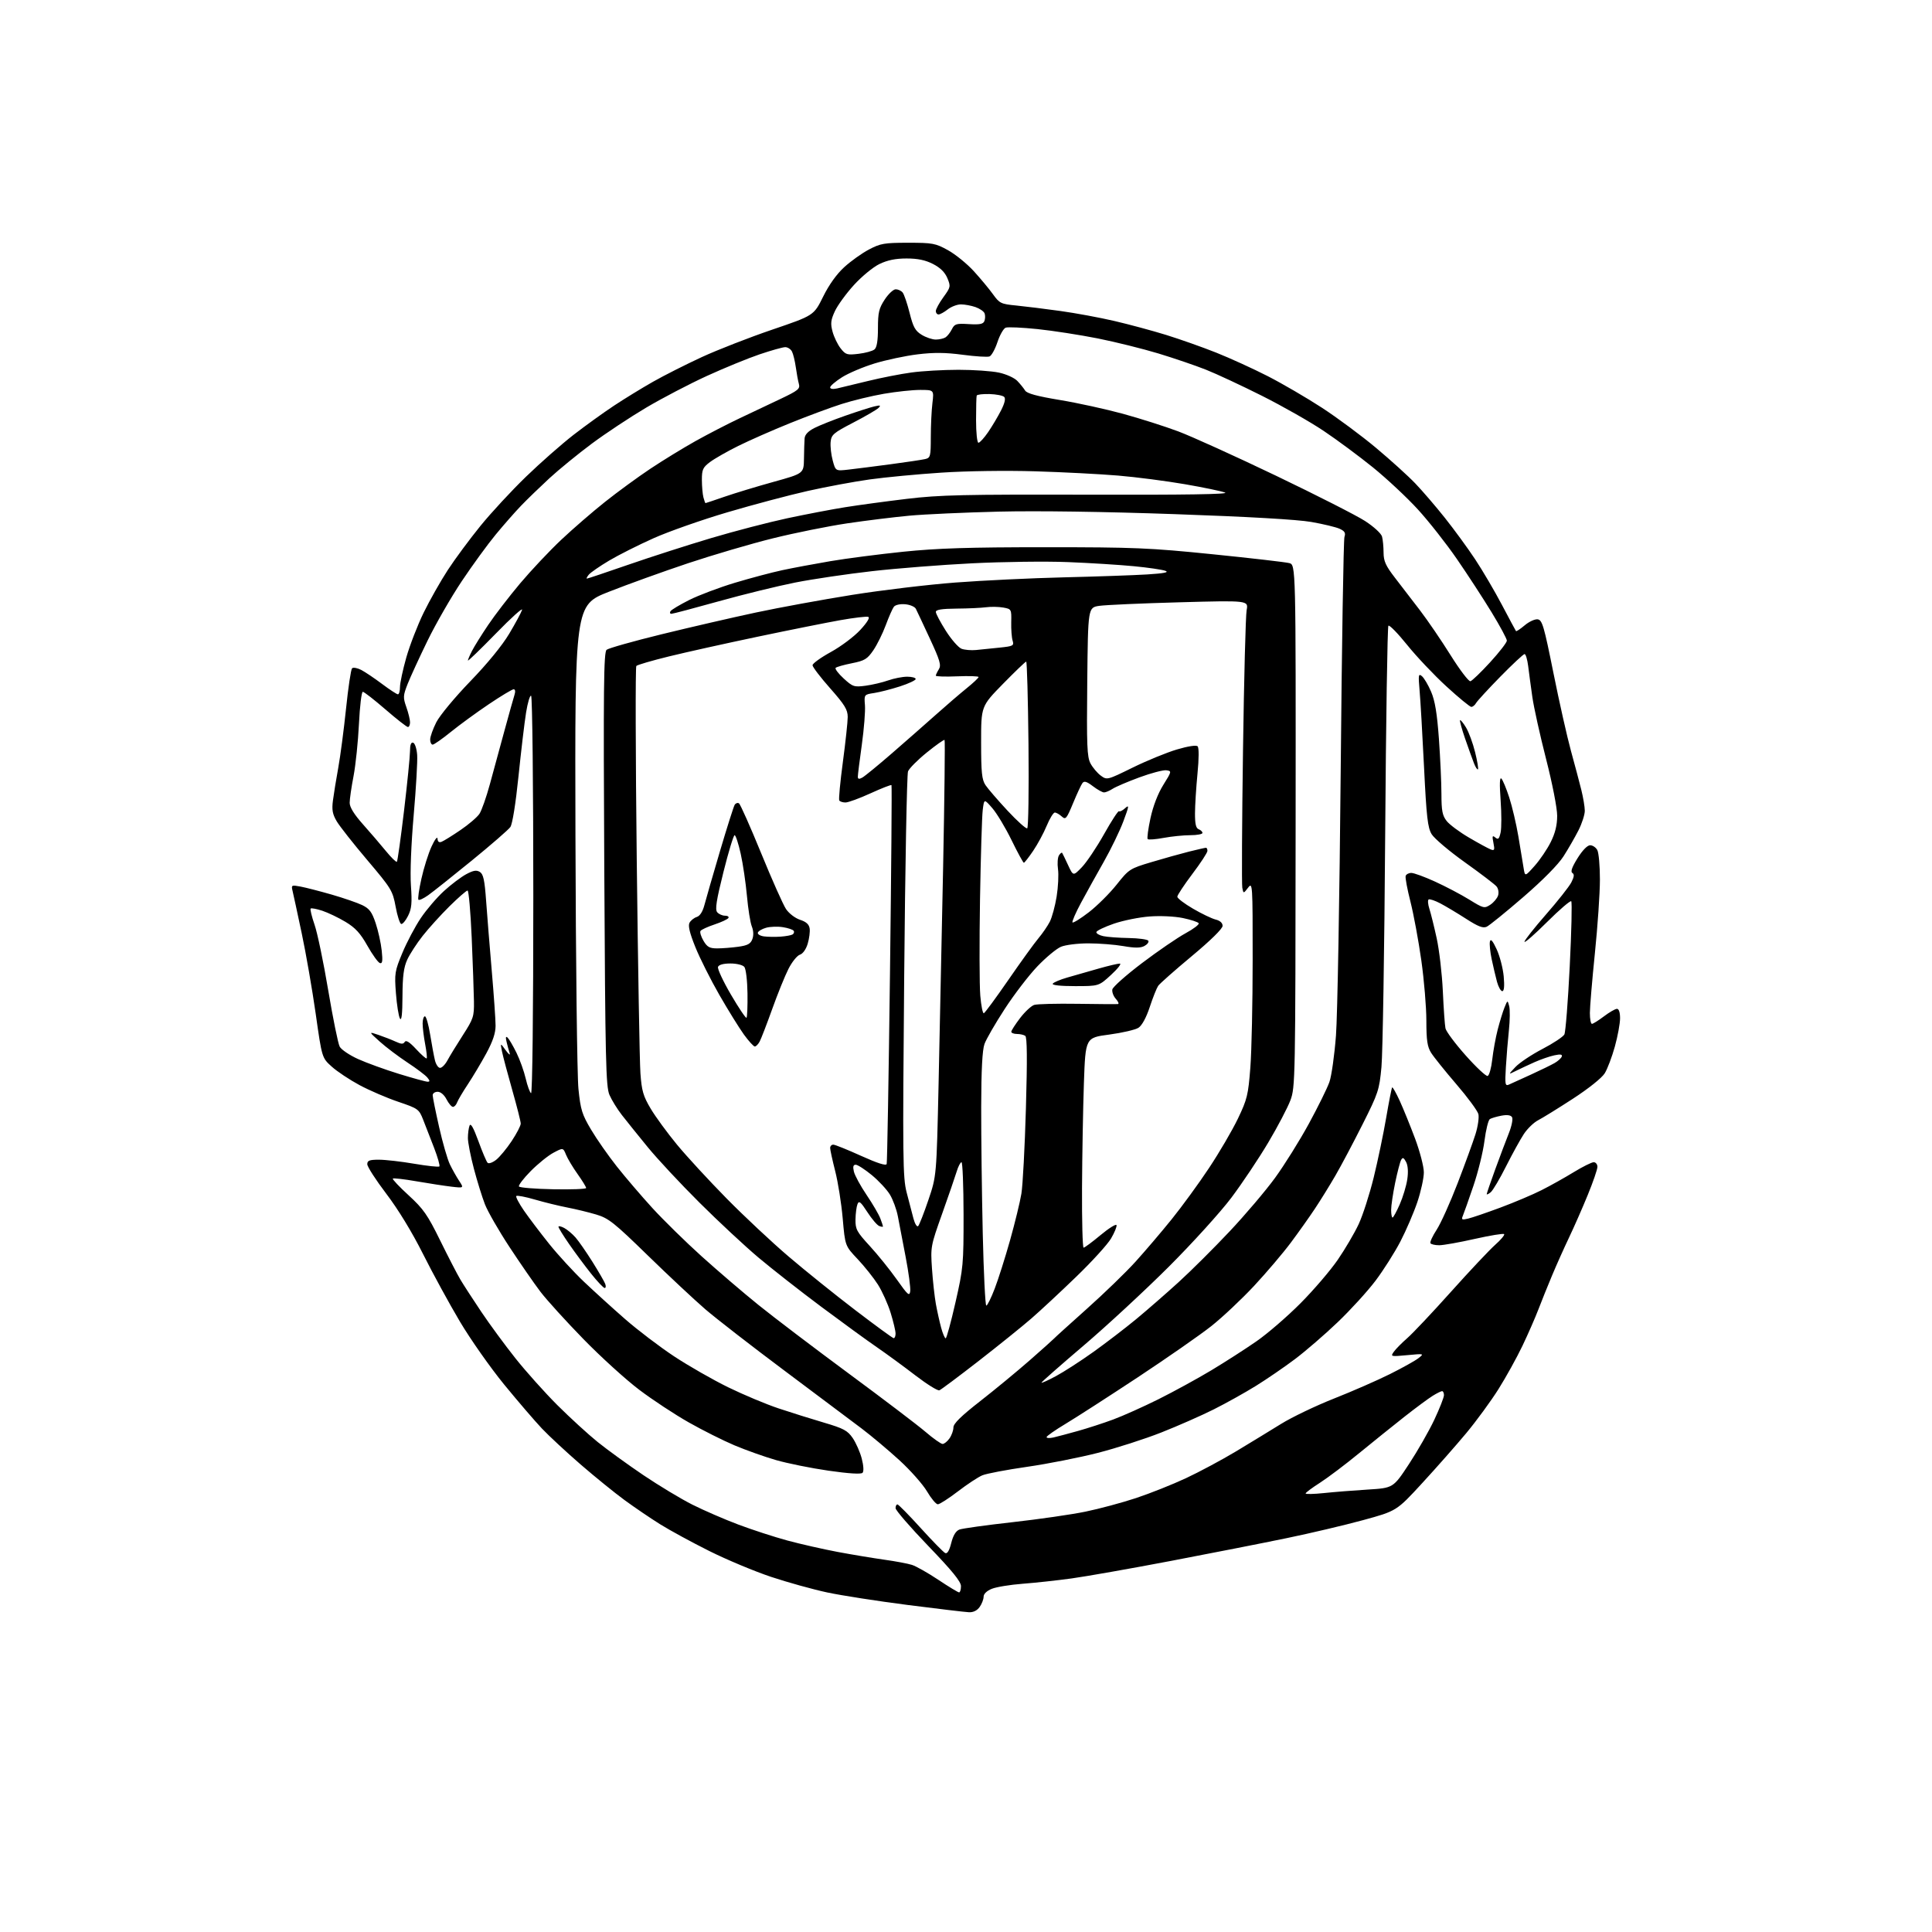 <?xml version="1.0" encoding="UTF-8" standalone="no"?>
<svg 
  version="1.1" 
  xmlns="http://www.w3.org/2000/svg" 
  xmlns:xlink="http://www.w3.org/1999/xlink" 
  xmlns:svg="http://www.w3.org/2000/svg"
  xmlns:rdf="http://www.w3.org/1999/02/22-rdf-syntax-ns#"
  xmlns:cc="http://creativecommons.org/ns#"
  xmlns:dc="http://purl.org/dc/elements/1.1/"
  viewBox="0 0 768 768"
  width="768"
  height="768"
>
<style>svg {background-color: white; }</style>"
<path stroke="none" fill="black" fill-rule="evenodd" d="M385.19,640.89C383.71,640.83 372.74,639.52 360.82,638.00C348.89,636.47 334.49,634.23 328.82,633.02C323.14,631.81 313.11,629.02 306.52,626.83C299.93,624.63 288.88,620.01 281.97,616.56C275.06,613.11 266.28,608.33 262.45,605.94C258.63,603.56 252.26,599.23 248.31,596.34C244.35,593.44 236.47,587.05 230.81,582.15C225.14,577.24 218.22,570.81 215.42,567.86C212.63,564.91 205.87,557.04 200.40,550.36C194.94,543.68 187.03,532.43 182.83,525.36C178.63,518.29 172.03,506.20 168.17,498.50C163.80,489.79 158.28,480.74 153.57,474.55C149.41,469.08 146.00,463.79 146.00,462.80C146.00,461.33 146.84,461.00 150.63,461.00C153.17,461.00 159.50,461.72 164.68,462.61C169.87,463.49 174.36,463.97 174.66,463.68C174.95,463.38 174.01,460.07 172.57,456.32C171.13,452.57 169.17,447.53 168.22,445.13C166.56,440.90 166.23,440.66 158.32,437.98C153.82,436.46 146.90,433.48 142.94,431.36C138.99,429.24 134.00,425.93 131.87,424.00C127.98,420.50 127.98,420.50 125.50,403.00C124.13,393.38 121.63,378.98 119.94,371.00C118.25,363.02 116.61,355.43 116.29,354.11C115.74,351.83 115.88,351.76 119.48,352.43C121.56,352.82 127.13,354.26 131.88,355.62C136.62,356.99 142.07,358.87 144.00,359.80C146.85,361.19 147.84,362.51 149.34,367.00C150.35,370.02 151.43,374.92 151.74,377.88C152.18,382.06 152.01,383.17 151.00,382.83C150.28,382.59 148.05,379.49 146.05,375.95C143.25,370.97 141.26,368.81 137.35,366.46C134.56,364.78 130.41,362.80 128.13,362.04C125.85,361.29 123.77,360.90 123.49,361.17C123.22,361.45 123.92,364.33 125.04,367.59C126.17,370.84 128.62,382.59 130.48,393.70C132.35,404.80 134.39,414.86 135.03,416.05C135.66,417.24 138.95,419.46 142.34,420.99C145.73,422.52 153.05,425.18 158.61,426.89C164.17,428.60 169.29,430.00 169.98,430.00C170.95,430.00 170.93,429.62 169.87,428.33C169.12,427.41 165.57,424.74 162.00,422.39C158.43,420.04 153.47,416.30 151.00,414.08C146.50,410.04 146.50,410.04 150.50,411.41C152.70,412.16 155.77,413.36 157.32,414.08C159.52,415.10 160.31,415.12 160.89,414.17C161.41,413.34 162.82,414.24 165.42,417.05C167.50,419.29 169.38,420.95 169.61,420.73C169.83,420.51 169.56,417.94 169.00,415.03C168.45,412.11 168.00,408.44 168.00,406.86C168.00,405.29 168.41,404.00 168.91,404.00C169.41,404.00 170.35,407.26 170.99,411.25C171.64,415.24 172.50,419.85 172.90,421.50C173.30,423.15 174.22,424.50 174.94,424.50C175.67,424.50 176.99,423.15 177.88,421.49C178.77,419.84 181.52,415.34 184.00,411.49C188.20,404.96 188.49,404.07 188.40,398.00C188.35,394.43 187.95,383.06 187.51,372.75C187.06,362.44 186.32,354.00 185.86,354.00C185.40,354.00 182.17,356.81 178.69,360.25C175.21,363.69 170.42,368.98 168.04,372.00C165.66,375.02 162.88,379.30 161.88,381.50C160.49,384.54 160.03,388.03 159.99,396.00C159.96,403.17 159.64,405.98 158.98,404.87C158.46,403.97 157.74,399.46 157.39,394.86C156.78,386.96 156.93,386.04 159.95,378.79C161.71,374.55 164.99,368.35 167.25,364.99C169.50,361.63 173.66,356.77 176.49,354.19C179.31,351.61 183.29,348.61 185.33,347.51C188.17,345.99 189.43,345.78 190.76,346.62C192.14,347.48 192.65,349.86 193.24,358.10C193.65,363.82 194.66,376.38 195.49,386.00C196.32,395.62 197.00,405.40 197.00,407.72C197.00,410.68 195.90,413.95 193.32,418.72C191.29,422.45 187.99,427.98 185.99,431.00C183.98,434.02 182.06,437.29 181.70,438.25C181.35,439.21 180.61,440.00 180.06,440.00C179.50,440.00 178.35,438.65 177.50,437.00C176.57,435.20 175.16,434.00 173.97,434.00C172.89,434.00 172.00,434.61 172.00,435.37C172.00,436.12 173.15,441.81 174.55,448.01C175.95,454.21 177.88,460.91 178.85,462.89C179.81,464.88 181.46,467.80 182.51,469.40C184.42,472.30 184.42,472.30 179.46,471.72C176.73,471.40 170.48,470.44 165.57,469.59C160.65,468.73 156.42,468.25 156.16,468.51C155.90,468.77 158.73,471.77 162.45,475.17C168.31,480.55 169.97,482.92 174.96,493.08C178.13,499.53 181.75,506.53 183.01,508.65C184.27,510.77 188.02,516.55 191.34,521.50C194.66,526.45 200.78,534.77 204.94,540.00C209.10,545.23 216.58,553.58 221.57,558.57C226.57,563.55 233.77,570.14 237.57,573.21C241.38,576.28 249.56,582.21 255.75,586.39C261.94,590.56 270.71,595.85 275.25,598.13C279.79,600.41 288.00,603.97 293.50,606.04C299.00,608.11 307.77,610.96 313.00,612.38C318.23,613.79 327.23,615.83 333.00,616.92C338.77,618.00 347.10,619.38 351.50,620.00C355.90,620.61 360.85,621.54 362.50,622.06C364.15,622.58 368.88,625.25 373.00,628.00C377.12,630.75 380.84,633.00 381.25,633.00C381.66,633.00 382.00,631.89 382.00,630.52C382.00,628.71 378.53,624.44 369.00,614.54C361.85,607.11 356.00,600.35 356.00,599.51C356.00,598.68 356.34,598.01 356.75,598.03C357.16,598.04 361.32,602.27 366.00,607.43C370.68,612.59 375.06,617.06 375.74,617.37C376.56,617.74 377.38,616.38 378.13,613.38C378.90,610.32 379.97,608.57 381.39,608.02C382.55,607.58 392.05,606.26 402.50,605.09C412.95,603.92 426.00,602.04 431.50,600.90C437.00,599.77 446.04,597.34 451.60,595.50C457.15,593.66 466.07,590.11 471.42,587.61C476.77,585.11 485.73,580.31 491.33,576.95C496.92,573.58 505.00,568.66 509.27,566.01C513.54,563.36 522.99,558.83 530.27,555.95C537.55,553.08 547.55,548.70 552.50,546.23C557.45,543.76 562.56,540.91 563.85,539.90C566.18,538.07 566.14,538.06 559.43,538.69C552.81,539.31 552.69,539.28 554.08,537.33C554.86,536.23 557.27,533.80 559.42,531.92C561.58,530.04 569.40,521.75 576.79,513.50C584.18,505.25 592.09,496.85 594.36,494.83C596.64,492.82 598.23,490.90 597.91,490.58C597.59,490.25 592.33,491.12 586.22,492.49C580.11,493.87 573.77,495.00 572.12,495.00C570.47,495.00 568.89,494.64 568.62,494.20C568.35,493.76 569.47,491.32 571.12,488.80C572.76,486.27 576.50,477.96 579.43,470.35C582.36,462.73 585.55,453.97 586.52,450.88C587.49,447.79 588.01,444.18 587.68,442.87C587.35,441.55 583.41,436.20 578.92,430.99C574.44,425.77 569.92,420.15 568.89,418.50C567.38,416.10 567.01,413.56 567.00,405.74C567.00,400.38 566.10,389.58 564.99,381.74C563.89,373.91 561.94,363.43 560.68,358.45C559.41,353.47 558.55,348.85 558.77,348.20C558.99,347.54 560.00,347.00 561.03,347.00C562.05,347.00 566.30,348.55 570.47,350.46C574.64,352.36 580.73,355.56 584.01,357.58C589.70,361.10 590.06,361.19 592.40,359.66C593.75,358.77 595.14,357.12 595.51,355.98C595.88,354.82 595.61,353.23 594.90,352.38C594.21,351.54 588.54,347.22 582.31,342.78C576.07,338.33 570.13,333.30 569.10,331.60C567.53,328.98 567.05,324.84 566.08,305.00C565.45,292.07 564.65,278.35 564.31,274.50C563.76,268.26 563.86,267.64 565.23,268.78C566.08,269.49 567.73,272.26 568.88,274.95C570.43,278.54 571.25,283.54 571.99,293.67C572.53,301.28 572.99,311.15 572.99,315.62C573.00,322.30 573.37,324.19 575.07,326.36C576.21,327.81 580.23,330.80 584.01,333.00C587.78,335.21 591.65,337.31 592.60,337.67C594.08,338.24 594.23,337.88 593.66,335.05C593.11,332.29 593.23,331.95 594.41,332.93C595.56,333.88 595.95,333.51 596.52,330.91C596.90,329.16 596.90,323.40 596.52,318.12C596.05,311.67 596.15,308.83 596.82,309.50C597.38,310.05 598.78,313.42 599.94,316.99C601.10,320.56 602.74,327.53 603.58,332.49C604.42,337.44 605.35,343.07 605.65,345.00C606.20,348.50 606.20,348.50 610.04,344.19C612.16,341.81 615.04,337.56 616.44,334.74C618.23,331.16 619.00,327.99 619.00,324.27C619.00,321.23 617.10,311.52 614.59,301.71C612.17,292.25 609.70,281.12 609.12,277.00C608.53,272.88 607.79,267.36 607.47,264.75C607.14,262.14 606.50,260.00 606.04,260.00C605.59,260.00 601.25,264.04 596.40,268.99C591.56,273.93 587.21,278.66 586.75,279.49C586.28,280.32 585.44,281.00 584.87,281.00C584.31,281.00 579.84,277.33 574.95,272.84C570.06,268.36 563.03,260.93 559.34,256.34C555.64,251.74 552.30,248.32 551.91,248.74C551.52,249.16 550.95,286.62 550.63,332.00C550.32,377.38 549.65,418.84 549.15,424.15C548.30,433.27 547.88,434.54 541.62,446.98C537.98,454.22 533.13,463.38 530.84,467.32C528.55,471.27 524.88,477.20 522.68,480.50C520.49,483.80 516.18,489.88 513.10,494.00C510.03,498.12 503.46,505.85 498.51,511.17C493.55,516.48 485.90,523.68 481.50,527.16C477.10,530.64 463.95,539.79 452.29,547.50C440.62,555.20 427.70,563.52 423.57,566.00C419.44,568.48 416.05,570.85 416.03,571.27C416.01,571.69 417.24,571.76 418.75,571.42C420.26,571.07 424.65,569.91 428.50,568.83C432.35,567.75 438.65,565.71 442.50,564.28C446.35,562.86 454.45,559.23 460.50,556.22C466.55,553.20 476.00,548.03 481.50,544.73C487.00,541.42 495.10,536.22 499.50,533.16C503.90,530.11 511.77,523.30 517.00,518.04C522.23,512.78 528.88,505.01 531.79,500.77C534.70,496.53 538.43,490.18 540.08,486.65C541.73,483.12 544.42,474.76 546.07,468.06C547.71,461.36 549.95,450.65 551.04,444.26C552.13,437.87 553.20,432.47 553.41,432.26C553.62,432.04 554.97,434.45 556.42,437.60C557.86,440.75 560.60,447.51 562.52,452.62C564.43,457.73 566.00,463.77 566.00,466.03C566.00,468.29 564.84,473.60 563.43,477.81C562.01,482.02 558.98,489.08 556.69,493.49C554.40,497.89 549.95,504.91 546.81,509.08C543.67,513.25 536.90,520.68 531.77,525.58C526.64,530.49 518.99,537.09 514.77,540.27C510.56,543.44 503.56,548.23 499.23,550.92C494.90,553.60 487.34,557.82 482.43,560.28C477.52,562.74 468.16,566.86 461.64,569.43C455.12,572.01 443.78,575.65 436.45,577.53C429.11,579.41 416.45,581.91 408.31,583.08C400.16,584.25 392.15,585.77 390.50,586.46C388.85,587.14 384.48,590.02 380.79,592.85C377.09,595.68 373.49,597.99 372.79,597.98C372.08,597.97 370.15,595.66 368.50,592.85C366.85,590.05 361.90,584.46 357.50,580.44C353.10,576.42 346.34,570.74 342.47,567.82C338.60,564.89 324.81,554.56 311.83,544.85C298.85,535.15 284.69,524.16 280.36,520.44C276.04,516.71 265.75,507.09 257.50,499.05C244.08,485.97 241.92,484.26 237.00,482.79C233.97,481.89 228.80,480.63 225.50,480.00C222.20,479.36 216.42,477.95 212.65,476.85C208.89,475.75 205.55,475.12 205.24,475.43C204.92,475.74 206.30,478.36 208.29,481.25C210.29,484.14 214.80,490.10 218.33,494.50C221.86,498.90 228.06,505.65 232.12,509.50C236.18,513.35 243.55,520.05 248.50,524.37C253.45,528.70 262.20,535.35 267.95,539.16C273.71,542.96 283.38,548.49 289.45,551.46C295.53,554.43 304.55,558.21 309.50,559.86C314.45,561.51 322.57,564.06 327.55,565.52C335.37,567.83 336.91,568.66 338.97,571.65C340.27,573.56 341.89,577.23 342.56,579.81C343.29,582.62 343.42,584.89 342.88,585.46C342.30,586.08 337.42,585.78 329.36,584.62C322.43,583.62 313.01,581.72 308.45,580.40C303.88,579.08 296.47,576.44 291.98,574.55C287.49,572.66 279.30,568.55 273.78,565.42C268.26,562.30 259.41,556.47 254.12,552.47C248.83,548.48 238.86,539.43 231.96,532.35C225.06,525.28 217.36,516.80 214.84,513.50C212.33,510.20 206.79,502.19 202.53,495.71C198.26,489.22 193.87,481.57 192.76,478.71C191.65,475.84 189.67,469.47 188.37,464.55C187.07,459.63 186.00,454.16 186.00,452.38C186.00,450.61 186.29,448.40 186.65,447.46C187.10,446.30 188.19,448.20 190.16,453.59C191.72,457.89 193.38,461.78 193.83,462.23C194.29,462.69 195.81,462.15 197.23,461.04C198.64,459.93 201.42,456.57 203.40,453.59C205.38,450.60 207.00,447.48 207.00,446.65C207.00,445.82 205.48,439.82 203.63,433.32C201.78,426.82 199.95,419.93 199.56,418.00C198.86,414.50 198.86,414.50 201.03,417.50C202.23,419.15 202.94,419.67 202.60,418.66C202.27,417.64 201.71,415.62 201.37,414.16C200.93,412.31 201.06,411.80 201.80,412.50C202.38,413.05 203.96,415.75 205.31,418.50C206.66,421.25 208.31,425.86 208.98,428.75C209.65,431.64 210.61,434.26 211.10,434.56C211.63,434.89 212.00,402.65 212.00,356.12C212.00,312.64 211.61,276.88 211.13,276.58C210.66,276.29 209.75,279.30 209.12,283.27C208.48,287.25 207.13,298.67 206.10,308.66C204.98,319.57 203.69,327.60 202.87,328.76C202.12,329.83 195.20,335.84 187.50,342.12C179.80,348.40 172.01,354.59 170.19,355.88C168.37,357.17 166.64,357.97 166.33,357.66C166.02,357.36 166.55,353.61 167.51,349.33C168.46,345.05 170.27,339.29 171.54,336.52C172.80,333.76 173.87,332.34 173.92,333.36C173.97,334.59 174.51,335.02 175.52,334.63C176.36,334.31 179.73,332.22 183.02,329.98C186.31,327.75 189.72,324.83 190.60,323.49C191.47,322.16 193.33,316.89 194.72,311.78C196.12,306.68 198.73,297.10 200.52,290.50C202.32,283.90 204.11,277.49 204.51,276.25C204.95,274.88 204.82,274.00 204.18,274.00C203.60,274.00 199.16,276.67 194.32,279.93C189.47,283.19 182.69,288.14 179.24,290.93C175.80,293.72 172.54,296.00 171.99,296.00C171.45,296.00 171.00,295.09 171.00,293.97C171.00,292.85 172.10,289.75 173.45,287.09C174.81,284.41 180.82,277.17 186.91,270.87C193.69,263.86 199.64,256.59 202.42,251.92C204.90,247.76 207.21,243.48 207.54,242.42C207.88,241.37 203.17,245.61 197.08,251.87C190.98,258.12 186.00,262.93 186.00,262.57C186.00,262.20 186.74,260.46 187.65,258.70C188.55,256.94 191.44,252.31 194.07,248.41C196.69,244.51 202.41,237.09 206.76,231.91C211.12,226.74 218.46,218.94 223.09,214.58C227.72,210.22 235.55,203.44 240.50,199.51C245.45,195.57 253.55,189.65 258.50,186.35C263.45,183.05 271.55,178.09 276.50,175.32C281.45,172.56 289.32,168.49 294.00,166.28C298.68,164.07 306.03,160.59 310.34,158.54C317.23,155.27 318.11,154.56 317.58,152.66C317.25,151.47 316.69,148.47 316.35,146.00C316.00,143.53 315.32,140.71 314.83,139.75C314.33,138.79 313.13,138.00 312.15,138.00C311.17,138.00 306.58,139.29 301.94,140.86C297.30,142.43 287.88,146.30 281.00,149.44C274.12,152.59 263.28,158.25 256.90,162.02C250.52,165.80 240.78,172.24 235.26,176.35C229.74,180.46 222.14,186.67 218.36,190.15C214.59,193.64 209.55,198.51 207.17,200.99C204.78,203.47 200.22,208.66 197.03,212.53C193.84,216.39 187.78,224.72 183.56,231.03C179.34,237.34 173.23,247.97 169.97,254.65C166.71,261.34 163.15,269.08 162.05,271.86C160.22,276.52 160.18,277.25 161.53,281.09C162.34,283.38 163.00,286.09 163.00,287.13C163.00,288.16 162.62,289.00 162.15,289.00C161.68,289.00 157.66,285.85 153.21,282.00C148.76,278.15 144.71,275.00 144.22,275.00C143.72,275.00 143.03,280.74 142.69,287.75C142.35,294.76 141.38,304.10 140.54,308.50C139.69,312.90 139.00,317.68 139.00,319.12C139.00,320.87 140.75,323.71 144.25,327.64C147.14,330.88 151.25,335.67 153.39,338.29C155.53,340.91 157.50,342.83 157.77,342.56C158.04,342.30 159.31,333.17 160.61,322.29C161.90,311.41 162.97,300.77 162.98,298.67C162.99,296.05 163.40,294.96 164.25,295.24C164.94,295.47 165.65,297.65 165.83,300.08C166.01,302.51 165.39,313.27 164.45,324.00C163.44,335.59 162.99,346.97 163.35,352.04C163.84,358.99 163.63,361.24 162.22,364.04C161.28,365.95 160.05,367.41 159.50,367.30C158.95,367.19 157.94,364.09 157.27,360.42C156.09,354.04 155.57,353.20 146.01,341.91C140.50,335.41 135.03,328.47 133.86,326.49C132.17,323.62 131.86,321.93 132.35,318.19C132.68,315.61 133.64,309.75 134.47,305.17C135.30,300.59 136.69,290.01 137.56,281.67C138.42,273.33 139.50,266.12 139.95,265.66C140.40,265.21 142.06,265.51 143.64,266.33C145.21,267.16 148.94,269.68 151.93,271.92C154.92,274.16 157.73,276.00 158.18,276.00C158.63,276.00 159.00,274.70 159.00,273.11C159.00,271.52 160.13,266.24 161.51,261.36C162.90,256.49 166.01,248.45 168.43,243.50C170.86,238.55 175.17,230.93 178.02,226.57C180.87,222.20 186.70,214.33 190.97,209.07C195.25,203.80 203.41,194.99 209.12,189.47C214.83,183.95 223.32,176.48 228.00,172.85C232.68,169.23 239.88,164.04 244.00,161.31C248.12,158.58 255.10,154.30 259.50,151.80C263.90,149.29 272.68,144.86 279.00,141.94C285.32,139.03 297.93,134.12 307.00,131.03C323.50,125.41 323.50,125.41 327.19,117.96C329.54,113.19 332.59,108.94 335.62,106.18C338.22,103.80 342.64,100.65 345.43,99.18C350.00,96.77 351.54,96.50 361.00,96.50C370.76,96.50 371.87,96.71 376.84,99.46C379.78,101.08 384.37,104.82 387.06,107.75C389.74,110.69 393.19,114.83 394.71,116.95C397.33,120.59 397.88,120.86 404.00,121.45C407.57,121.80 415.45,122.78 421.50,123.62C427.55,124.46 437.23,126.25 443.00,127.60C448.77,128.94 458.00,131.43 463.49,133.12C468.99,134.82 477.99,138.00 483.49,140.19C489.00,142.39 498.23,146.60 504.00,149.55C509.77,152.51 519.45,158.15 525.50,162.09C531.55,166.03 541.23,173.21 547.00,178.04C552.77,182.88 559.80,189.23 562.60,192.17C565.41,195.10 570.71,201.27 574.37,205.87C578.04,210.48 583.46,217.90 586.42,222.37C589.38,226.84 594.17,235.00 597.07,240.50C599.97,246.00 602.47,250.67 602.63,250.87C602.79,251.08 604.35,250.04 606.10,248.57C607.84,247.10 610.18,246.03 611.28,246.20C613.06,246.47 613.78,248.92 617.51,267.50C619.83,279.05 622.97,293.00 624.48,298.50C626.00,304.00 627.85,310.98 628.60,314.00C629.35,317.02 629.98,320.75 629.98,322.28C629.99,323.81 628.86,327.32 627.47,330.07C626.07,332.82 623.40,337.47 621.52,340.40C619.41,343.69 613.30,349.88 605.51,356.61C598.58,362.60 592.04,367.90 590.99,368.39C589.51,369.07 587.60,368.33 582.78,365.23C579.33,363.01 574.74,360.26 572.59,359.13C570.44,358.00 568.33,357.29 567.91,357.55C567.49,357.81 567.62,359.48 568.20,361.26C568.78,363.04 570.09,368.32 571.11,373.00C572.13,377.68 573.23,387.12 573.55,394.00C573.86,400.88 574.33,407.52 574.59,408.76C574.84,410.01 578.46,414.86 582.64,419.56C586.81,424.25 590.74,427.92 591.36,427.71C591.99,427.51 592.81,424.57 593.19,421.19C593.57,417.81 594.54,412.44 595.36,409.27C596.18,406.10 597.39,402.15 598.06,400.50C599.28,397.50 599.28,397.50 599.93,399.96C600.28,401.32 600.23,405.59 599.82,409.46C599.40,413.33 598.86,419.96 598.61,424.19C598.20,431.10 598.32,431.80 599.83,431.14C600.75,430.73 604.65,428.96 608.50,427.20C612.35,425.44 616.61,423.36 617.97,422.58C619.33,421.80 620.63,420.62 620.84,419.97C621.12,419.13 620.28,418.99 617.87,419.51C616.02,419.90 612.48,421.13 610.00,422.23C607.52,423.34 604.15,424.92 602.50,425.74C599.50,427.24 599.50,427.24 602.41,424.15C604.01,422.45 608.84,419.22 613.15,416.98C617.45,414.74 621.37,412.14 621.86,411.21C622.34,410.27 623.30,398.12 623.99,384.21C624.69,370.30 624.96,358.62 624.59,358.26C624.23,357.90 619.90,361.62 614.97,366.53C610.04,371.44 606.00,374.97 606.00,374.37C606.00,373.78 609.83,368.92 614.51,363.57C619.19,358.23 623.73,352.48 624.61,350.80C625.76,348.56 625.88,347.54 625.04,347.02C624.24,346.53 624.88,344.71 627.09,341.16C629.04,338.02 631.01,336.00 632.11,336.00C633.11,336.00 634.40,336.87 634.96,337.93C635.53,339.00 636.00,344.29 635.99,349.68C635.99,355.08 635.09,368.25 633.99,378.94C632.90,389.63 632.00,400.32 632.00,402.69C632.00,405.06 632.37,407.00 632.82,407.00C633.27,407.00 635.41,405.66 637.57,404.03C639.73,402.39 642.06,401.04 642.75,401.03C643.53,401.01 644.00,402.41 644.00,404.77C644.00,406.84 643.07,411.91 641.93,416.02C640.79,420.13 638.98,424.92 637.90,426.66C636.76,428.50 631.49,432.71 625.23,436.78C619.33,440.61 613.12,444.45 611.43,445.31C609.74,446.17 607.19,448.63 605.76,450.78C604.34,452.94 601.15,458.73 598.67,463.65C596.20,468.58 593.46,473.20 592.59,473.93C591.71,474.65 591.00,474.99 591.00,474.67C591.00,474.36 592.53,469.91 594.39,464.80C596.26,459.68 598.69,453.22 599.81,450.42C600.92,447.63 601.49,444.79 601.06,444.10C600.55,443.27 599.13,443.07 596.83,443.50C594.93,443.86 592.86,444.47 592.24,444.85C591.63,445.23 590.66,449.13 590.10,453.52C589.54,457.91 587.55,466.00 585.67,471.50C583.80,477.00 581.92,482.31 581.50,483.30C580.84,484.87 581.12,485.01 583.62,484.41C585.21,484.04 591.00,482.05 596.50,480.01C602.00,477.96 609.33,474.86 612.78,473.11C616.24,471.37 621.99,468.15 625.55,465.97C629.12,463.79 632.70,462.00 633.52,462.00C634.33,462.00 635.00,462.83 635.00,463.83C635.00,464.84 633.26,469.91 631.13,475.08C629.01,480.26 625.66,487.88 623.69,492.00C621.73,496.12 618.70,502.88 616.98,507.00C615.25,511.12 612.80,517.20 611.54,520.50C610.28,523.80 607.42,530.33 605.19,535.00C602.96,539.67 598.68,547.40 595.69,552.16C592.69,556.93 586.93,564.80 582.89,569.66C578.84,574.52 570.95,583.48 565.34,589.57C555.16,600.64 555.16,600.64 541.83,604.28C534.50,606.28 520.85,609.50 511.50,611.43C502.15,613.37 481.45,617.44 465.50,620.48C449.55,623.52 431.77,626.65 426.00,627.45C420.23,628.24 411.45,629.20 406.50,629.57C401.55,629.95 396.04,630.85 394.25,631.58C392.25,632.39 391.00,633.60 391.00,634.73C391.00,635.73 390.30,637.56 389.44,638.78C388.44,640.21 386.93,640.96 385.19,640.89zM526.25,593.52C530.24,593.10 538.07,592.47 543.66,592.13C553.83,591.50 553.83,591.50 560.08,582.00C563.52,576.77 568.06,568.83 570.17,564.35C572.27,559.87 574.00,555.48 574.00,554.60C574.00,553.72 573.66,553.00 573.25,553.00C572.84,553.01 571.15,553.84 569.50,554.87C567.85,555.89 562.84,559.60 558.37,563.11C553.90,566.63 545.78,573.16 540.33,577.62C534.89,582.09 527.86,587.39 524.72,589.41C521.57,591.42 519.00,593.34 519.00,593.67C519.00,594.01 522.26,593.94 526.25,593.52zM374.69,573.99C375.35,574.00 376.59,573.00 377.44,571.78C378.30,570.56 379.00,568.60 379.00,567.42C379.00,565.90 382.04,562.91 389.64,556.98C395.49,552.42 404.38,545.08 409.39,540.69C414.40,536.29 418.73,532.42 419.00,532.09C419.27,531.75 425.12,526.46 432.00,520.31C438.88,514.17 447.59,505.74 451.36,501.57C455.13,497.41 461.59,489.84 465.70,484.75C469.81,479.66 476.52,470.47 480.60,464.31C484.69,458.16 489.85,449.34 492.07,444.71C495.77,437.00 496.19,435.28 497.03,424.39C497.54,417.85 497.95,398.55 497.95,381.50C497.96,351.23 497.91,350.56 496.12,352.89C494.29,355.27 494.29,355.27 493.83,352.89C493.58,351.57 493.70,327.08 494.11,298.45C494.51,269.82 495.16,244.65 495.56,242.53C496.28,238.67 496.28,238.67 468.89,239.42C453.83,239.83 439.48,240.47 437.00,240.83C432.50,241.50 432.50,241.50 432.20,271.00C431.94,296.53 432.12,300.90 433.50,303.50C434.39,305.15 436.22,307.32 437.58,308.32C440.04,310.13 440.15,310.10 450.28,305.12C455.90,302.36 463.80,299.13 467.83,297.93C472.26,296.62 475.52,296.12 476.07,296.67C476.63,297.23 476.61,301.52 476.02,307.54C475.49,313.02 475.04,320.10 475.03,323.28C475.01,327.52 475.40,329.22 476.50,329.64C477.32,329.95 478.00,330.62 478.00,331.11C478.00,331.60 475.83,332.00 473.18,332.00C470.53,332.00 465.77,332.48 462.59,333.07C459.41,333.66 456.54,333.88 456.23,333.56C455.91,333.24 456.41,329.50 457.33,325.24C458.38,320.40 460.29,315.44 462.44,312.00C465.81,306.59 465.82,306.50 463.63,306.20C462.40,306.04 457.59,307.30 452.95,309.01C448.30,310.72 443.50,312.77 442.29,313.56C441.07,314.35 439.53,315.00 438.88,315.00C438.22,315.00 436.23,313.89 434.45,312.53C432.00,310.66 430.98,310.35 430.29,311.28C429.78,311.95 428.11,315.55 426.56,319.29C423.96,325.55 423.61,325.96 422.04,324.54C421.11,323.69 419.88,323.00 419.30,323.00C418.73,323.00 417.28,325.36 416.08,328.25C414.89,331.14 412.46,335.63 410.70,338.22C408.94,340.82 407.27,342.95 407.00,342.96C406.73,342.96 404.53,338.93 402.12,334.00C399.71,329.06 396.27,323.34 394.47,321.26C391.21,317.50 391.21,317.50 390.65,322.00C390.34,324.48 389.86,340.45 389.57,357.50C389.29,374.55 389.34,391.78 389.68,395.78C390.02,399.79 390.65,402.94 391.09,402.78C391.53,402.63 395.92,396.65 400.86,389.50C405.79,382.35 411.15,374.93 412.78,373.00C414.40,371.07 416.45,368.09 417.32,366.38C418.20,364.66 419.42,360.16 420.03,356.38C420.64,352.59 420.88,347.70 420.57,345.50C420.26,343.30 420.43,340.84 420.95,340.03C421.47,339.22 422.04,338.77 422.22,339.03C422.40,339.29 423.46,341.48 424.58,343.90C426.62,348.29 426.62,348.29 430.06,344.73C431.95,342.76 435.93,336.84 438.89,331.56C441.86,326.27 444.52,322.19 444.81,322.48C445.10,322.77 446.20,322.23 447.24,321.28C448.93,319.76 448.84,320.38 446.54,326.53C445.10,330.36 441.62,337.55 438.81,342.50C436.00,347.45 431.92,354.79 429.75,358.82C427.58,362.85 426.05,366.38 426.34,366.68C426.64,366.97 429.56,365.15 432.84,362.63C436.11,360.10 441.07,355.18 443.85,351.69C448.77,345.50 449.11,345.28 457.70,342.71C462.54,341.26 469.26,339.38 472.64,338.53C476.02,337.69 479.06,337.00 479.39,337.00C479.73,337.00 479.99,337.56 479.97,338.25C479.96,338.94 477.26,343.07 473.97,347.42C470.69,351.78 468.00,355.85 468.00,356.46C468.00,357.08 470.81,359.22 474.25,361.22C477.69,363.23 481.74,365.17 483.25,365.54C485.00,365.97 486.00,366.88 486.00,368.05C486.00,369.16 481.23,373.85 473.75,380.08C467.01,385.69 461.00,391.01 460.39,391.89C459.79,392.78 458.28,396.55 457.05,400.29C455.66,404.50 453.96,407.63 452.57,408.55C451.34,409.35 446.09,410.57 440.92,411.26C431.50,412.50 431.50,412.50 430.87,430.50C430.53,440.40 430.19,459.19 430.12,472.25C430.06,485.31 430.34,495.99 430.75,495.97C431.16,495.96 434.20,493.71 437.50,490.96C440.79,488.22 443.65,486.44 443.83,487.00C444.02,487.56 443.05,489.95 441.67,492.30C440.30,494.65 434.06,501.50 427.81,507.53C421.57,513.57 413.54,521.03 409.98,524.12C406.42,527.22 397.00,534.80 389.06,540.98C381.12,547.15 374.08,552.41 373.42,552.67C372.75,552.93 368.45,550.25 363.85,546.72C359.26,543.19 352.35,538.14 348.50,535.49C344.65,532.85 334.71,525.61 326.41,519.42C318.10,513.22 306.90,504.44 301.51,499.91C296.12,495.37 285.57,485.55 278.07,478.08C270.56,470.61 261.29,460.67 257.46,455.98C253.63,451.30 249.01,445.56 247.19,443.22C245.38,440.89 243.16,437.30 242.27,435.24C240.84,431.92 240.61,421.80 240.21,345.47C239.83,273.11 239.98,259.26 241.14,258.30C241.90,257.67 251.74,254.89 263.01,252.13C274.28,249.37 291.13,245.48 300.46,243.49C309.79,241.50 327.00,238.35 338.71,236.48C350.42,234.61 368.88,232.40 379.75,231.57C390.61,230.74 410.07,229.81 423.00,229.50C435.93,229.19 450.77,228.67 456.00,228.35C462.77,227.92 464.85,227.51 463.26,226.91C462.02,226.45 456.40,225.62 450.76,225.08C445.12,224.53 433.30,223.79 424.50,223.44C415.70,223.09 398.60,223.31 386.50,223.92C374.40,224.52 356.47,225.93 346.65,227.05C336.83,228.16 323.11,230.19 316.15,231.56C309.19,232.94 295.49,236.29 285.70,239.03C275.91,241.76 267.45,244.00 266.89,244.00C266.34,244.00 266.17,243.54 266.52,242.98C266.86,242.41 270.23,240.40 273.99,238.50C277.76,236.61 285.94,233.52 292.17,231.65C298.40,229.78 306.88,227.53 311.00,226.65C315.12,225.77 323.70,224.16 330.06,223.08C336.41,222.00 349.46,220.31 359.06,219.32C372.62,217.93 385.18,217.53 415.50,217.53C451.00,217.53 456.99,217.78 482.19,220.34C497.43,221.88 511.06,223.46 512.50,223.84C515.11,224.54 515.11,224.54 515.03,328.30C514.95,429.32 514.89,432.21 512.96,437.38C511.86,440.31 507.90,447.87 504.14,454.19C500.39,460.51 493.80,470.36 489.50,476.09C485.20,481.81 473.99,494.18 464.59,503.57C455.19,512.95 439.96,527.05 430.75,534.89C421.54,542.73 414.00,549.37 414.00,549.63C414.00,549.90 416.59,548.73 419.75,547.03C422.91,545.33 429.62,541.00 434.66,537.40C439.69,533.80 447.34,527.94 451.66,524.37C455.97,520.80 463.55,514.20 468.50,509.69C473.45,505.19 482.58,496.10 488.79,489.50C495.01,482.90 503.14,473.32 506.86,468.21C510.58,463.10 516.62,453.42 520.28,446.71C523.94,439.99 527.62,432.53 528.46,430.12C529.31,427.72 530.48,419.39 531.07,411.62C531.66,403.86 532.50,356.55 532.95,306.50C533.39,256.45 534.07,214.57 534.44,213.44C534.98,211.84 534.55,211.12 532.51,210.19C531.07,209.53 525.99,208.31 521.23,207.48C515.71,206.52 496.09,205.39 467.04,204.38C438.90,203.39 412.14,203.01 397.00,203.38C383.52,203.71 367.55,204.43 361.50,204.99C355.45,205.55 344.32,206.92 336.76,208.04C329.20,209.17 315.92,211.84 307.26,213.99C298.59,216.13 283.40,220.60 273.50,223.90C263.60,227.21 249.43,232.32 242.00,235.25C228.50,240.58 228.50,240.58 228.75,332.04C228.88,382.34 229.42,427.71 229.94,432.85C230.78,441.13 231.36,442.99 234.97,449.06C237.21,452.84 241.82,459.43 245.21,463.71C248.60,468.00 254.95,475.41 259.32,480.20C263.69,484.98 272.49,493.61 278.88,499.38C285.27,505.14 295.45,513.86 301.50,518.74C307.55,523.63 323.69,535.88 337.36,545.98C351.03,556.07 364.76,566.50 367.86,569.15C370.96,571.81 374.04,573.99 374.69,573.99zM355.25,531.95C355.66,531.98 356.00,531.15 356.00,530.11C356.00,529.06 355.12,525.35 354.04,521.86C352.96,518.36 350.68,513.31 348.99,510.64C347.29,507.97 343.66,503.41 340.92,500.51C335.94,495.25 335.94,495.25 334.99,484.34C334.46,478.34 333.12,469.89 332.01,465.56C330.91,461.22 330.00,457.08 330.00,456.34C330.00,455.60 330.56,455.01 331.25,455.02C331.94,455.02 336.91,457.03 342.30,459.47C348.83,462.42 352.22,463.50 352.47,462.70C352.67,462.04 353.27,427.98 353.78,387.00C354.30,346.02 354.57,312.32 354.38,312.10C354.19,311.88 350.45,313.35 346.06,315.35C341.67,317.36 337.19,319.00 336.10,319.00C335.01,319.00 333.89,318.64 333.62,318.19C333.34,317.74 333.99,310.88 335.05,302.94C336.11,295.00 336.98,286.93 336.98,285.00C336.97,282.09 335.79,280.16 329.99,273.60C326.14,269.25 323.00,265.13 323.00,264.44C323.00,263.75 326.28,261.38 330.29,259.18C334.30,256.98 339.56,253.03 341.98,250.40C344.74,247.41 345.91,245.47 345.12,245.21C344.43,244.98 339.51,245.56 334.18,246.50C328.86,247.44 314.06,250.40 301.29,253.08C288.52,255.76 272.58,259.30 265.87,260.95C259.15,262.60 253.33,264.30 252.95,264.73C252.56,265.15 252.64,299.93 253.12,342.00C253.60,384.07 254.26,422.17 254.58,426.66C255.08,433.59 255.69,435.71 258.63,440.66C260.53,443.87 265.25,450.32 269.11,455.00C272.97,459.68 281.84,469.30 288.82,476.39C295.79,483.47 306.90,493.88 313.50,499.50C320.10,505.13 332.02,514.72 340.00,520.81C347.98,526.90 354.84,531.92 355.25,531.95zM375.92,532.00C376.28,532.00 378.03,525.59 379.81,517.75C382.91,504.13 383.05,502.59 383.03,482.75C383.01,471.34 382.64,462.00 382.21,462.00C381.77,462.00 380.90,463.69 380.28,465.75C379.65,467.81 377.06,475.35 374.51,482.50C369.97,495.24 369.89,495.68 370.48,504.34C370.81,509.20 371.51,515.50 372.02,518.34C372.54,521.18 373.48,525.41 374.11,527.75C374.74,530.09 375.56,532.00 375.92,532.00zM392.07,519.00C392.49,519.00 393.99,515.96 395.41,512.25C396.84,508.54 399.58,499.88 401.52,493.00C403.45,486.12 405.48,477.80 406.02,474.50C406.57,471.20 407.38,455.90 407.82,440.50C408.38,421.02 408.30,412.28 407.56,411.77C406.98,411.36 405.49,411.02 404.25,411.02C403.01,411.01 402.00,410.61 402.00,410.14C402.00,409.67 403.57,407.23 405.49,404.71C407.41,402.20 409.94,399.84 411.11,399.47C412.27,399.10 420.04,398.90 428.36,399.03C436.69,399.16 443.91,399.20 444.40,399.13C444.90,399.06 444.53,398.13 443.57,397.07C442.61,396.02 441.98,394.33 442.17,393.32C442.36,392.32 447.69,387.59 454.01,382.81C460.33,378.03 468.10,372.71 471.27,370.99C474.44,369.27 476.79,367.48 476.50,367.00C476.21,366.52 473.39,365.60 470.23,364.94C466.96,364.26 461.28,363.99 457.00,364.31C452.88,364.61 446.47,365.91 442.77,367.18C439.08,368.46 435.95,369.95 435.83,370.50C435.71,371.05 436.94,371.78 438.56,372.13C440.18,372.48 444.74,372.82 448.69,372.88C452.65,372.95 456.15,373.43 456.47,373.95C456.79,374.47 456.10,375.41 454.93,376.04C453.37,376.87 451.17,376.89 446.57,376.09C443.14,375.49 436.87,375.00 432.64,375.00C428.36,375.00 423.50,375.61 421.72,376.37C419.95,377.12 415.72,380.64 412.33,384.19C408.94,387.75 403.11,395.35 399.39,401.08C395.66,406.81 392.04,413.07 391.35,415.00C390.49,417.39 390.07,425.32 390.04,440.09C390.02,451.96 390.30,474.57 390.66,490.34C391.02,506.10 391.66,519.00 392.07,519.00zM361.83,513.26C362.00,511.91 361.19,505.79 360.01,499.65C358.84,493.52 357.44,486.24 356.91,483.48C356.39,480.72 354.95,476.83 353.73,474.83C352.50,472.82 349.26,469.34 346.52,467.09C343.78,464.84 340.92,463.00 340.16,463.00C339.17,463.00 338.97,463.77 339.44,465.75C339.80,467.26 342.06,471.43 344.48,475.00C346.89,478.57 349.35,482.77 349.93,484.32C350.52,485.86 351.00,487.31 351.00,487.53C351.00,487.76 350.33,487.68 349.50,487.36C348.68,487.05 346.56,484.56 344.79,481.83C342.12,477.70 341.45,477.17 340.86,478.68C340.46,479.68 340.11,482.42 340.07,484.78C340.01,488.63 340.57,489.67 345.75,495.30C348.91,498.74 353.75,504.74 356.50,508.63C360.89,514.84 361.54,515.41 361.83,513.26zM240.36,512.00C239.89,511.99 237.44,509.41 234.93,506.25C232.41,503.09 228.47,497.78 226.18,494.46C223.88,491.13 222.00,488.08 222.00,487.67C222.00,487.26 223.01,487.47 224.25,488.12C225.49,488.78 227.52,490.48 228.78,491.91C230.03,493.33 233.05,497.69 235.50,501.58C237.94,505.48 240.22,509.42 240.57,510.33C240.93,511.25 240.83,512.00 240.36,512.00zM364.99,487.38C365.45,486.89 367.28,482.23 369.05,477.00C372.28,467.50 372.28,467.50 373.10,431.00C373.55,410.93 374.36,372.01 374.91,344.53C375.45,317.04 375.71,294.37 375.48,294.15C375.26,293.92 372.08,296.16 368.43,299.12C364.77,302.08 361.41,305.46 360.95,306.64C360.50,307.82 359.81,344.49 359.43,388.14C358.79,460.53 358.87,468.07 360.40,474.00C361.32,477.57 362.54,482.24 363.11,484.38C363.68,486.52 364.52,487.86 364.99,487.38zM553.56,484.00C553.86,484.00 555.15,481.64 556.42,478.75C557.69,475.86 559.04,471.38 559.42,468.79C559.86,465.79 559.68,463.28 558.93,461.88C558.00,460.14 557.59,459.97 556.97,461.09C556.54,461.87 555.47,465.97 554.59,470.21C553.72,474.45 553.00,479.28 553.00,480.96C553.00,482.63 553.25,484.00 553.56,484.00zM219.92,472.75C227.11,472.89 233.00,472.67 233.00,472.25C233.00,471.83 231.48,469.35 229.62,466.73C227.75,464.12 225.69,460.67 225.03,459.08C223.84,456.19 223.84,456.19 219.99,458.24C217.87,459.37 213.80,462.66 210.95,465.55C208.10,468.44 206.00,471.19 206.30,471.65C206.60,472.12 212.72,472.61 219.92,472.75zM300.05,416.00C299.57,416.00 297.62,413.86 295.72,411.25C293.83,408.64 289.44,401.55 285.96,395.50C282.49,389.45 278.19,380.90 276.42,376.50C274.16,370.90 273.46,368.01 274.09,366.82C274.59,365.89 275.89,364.85 276.98,364.51C278.25,364.10 279.34,362.38 280.04,359.69C280.64,357.39 283.41,347.77 286.21,338.32C289.01,328.87 291.63,320.60 292.04,319.94C292.44,319.28 293.21,319.01 293.75,319.34C294.28,319.67 298.23,328.56 302.54,339.09C306.84,349.62 311.30,359.64 312.46,361.37C313.65,363.13 316.09,364.99 318.03,365.63C320.47,366.42 321.60,367.44 321.85,369.08C322.04,370.36 321.69,373.09 321.07,375.15C320.41,377.36 319.15,379.14 317.96,379.51C316.86,379.86 314.82,382.40 313.42,385.16C312.02,387.92 309.11,395.10 306.96,401.12C304.80,407.14 302.56,412.95 301.98,414.03C301.40,415.11 300.53,416.00 300.05,416.00zM296.75,404.58C297.03,404.30 297.21,399.94 297.14,394.89C297.07,389.75 296.51,385.12 295.88,384.36C295.24,383.59 292.84,383.00 290.35,383.00C287.56,383.00 285.75,383.50 285.42,384.36C285.13,385.10 287.45,390.07 290.57,395.40C293.69,400.73 296.47,404.86 296.75,404.58zM597.18,394.00C596.57,394.00 595.63,392.31 595.07,390.25C594.52,388.19 593.57,384.15 592.96,381.27C592.35,378.40 592.04,375.25 592.27,374.27C592.57,373.03 593.38,373.97 594.96,377.39C596.20,380.07 597.45,384.91 597.75,388.14C598.10,392.06 597.91,394.00 597.18,394.00zM427.34,392.00C421.56,392.00 418.11,391.63 418.48,391.04C418.80,390.51 421.42,389.40 424.28,388.58C427.15,387.75 432.72,386.15 436.66,385.04C440.59,383.92 444.42,383.02 445.16,383.04C445.89,383.06 444.32,385.09 441.65,387.54C436.81,392.00 436.81,392.00 427.34,392.00zM285.08,377.00C287.08,377.00 290.84,376.71 293.44,376.35C297.16,375.84 298.35,375.21 299.06,373.35C299.62,371.87 299.55,369.99 298.85,368.25C298.25,366.74 297.38,361.28 296.92,356.12C296.45,350.96 295.34,343.42 294.44,339.37C293.54,335.32 292.45,332.00 292.02,332.00C291.60,332.00 289.60,338.57 287.59,346.61C284.77,357.88 284.20,361.53 285.09,362.61C285.73,363.37 287.12,364.00 288.18,364.00C289.25,364.00 289.86,364.42 289.55,364.92C289.23,365.43 286.74,366.59 284.00,367.50C281.26,368.41 278.77,369.57 278.45,370.07C278.14,370.58 278.68,372.35 279.66,374.00C281.11,376.46 282.09,377.00 285.08,377.00zM310.30,372.33C312.39,372.18 314.53,371.79 315.06,371.46C315.60,371.13 315.80,370.48 315.51,370.02C315.22,369.55 313.30,368.90 311.24,368.57C309.19,368.24 306.18,368.34 304.57,368.79C302.95,369.24 301.46,370.11 301.26,370.73C301.05,371.35 302.15,372.02 303.69,372.23C305.24,372.44 308.21,372.48 310.30,372.33zM408.34,329.27C408.80,328.99 409.03,313.97 408.84,295.89C408.65,277.80 408.24,263.01 407.93,263.00C407.62,263.00 403.46,266.99 398.68,271.87C390.00,280.74 390.00,280.74 390.01,295.12C390.01,307.12 390.30,309.93 391.76,312.11C392.72,313.54 396.65,318.10 400.50,322.24C404.35,326.38 407.88,329.54 408.34,329.27zM342.75,309.12C343.71,308.60 349.00,304.27 354.50,299.50C360.00,294.72 367.88,287.81 372.00,284.13C376.12,280.45 381.64,275.71 384.25,273.60C386.86,271.49 389.00,269.48 389.00,269.13C389.00,268.78 385.18,268.66 380.50,268.85C375.83,269.05 372.00,268.93 372.00,268.59C372.00,268.25 372.54,267.11 373.20,266.05C374.22,264.42 373.66,262.53 369.61,253.81C366.98,248.14 364.48,242.82 364.06,242.00C363.64,241.18 361.73,240.36 359.81,240.20C357.80,240.03 355.90,240.45 355.33,241.20C354.78,241.91 353.33,245.20 352.11,248.50C350.89,251.80 348.66,256.30 347.16,258.50C344.75,262.01 343.70,262.64 338.64,263.65C335.47,264.28 332.56,265.10 332.19,265.48C331.81,265.85 333.24,267.75 335.36,269.69C338.98,273.01 339.52,273.19 344.06,272.59C346.73,272.23 350.79,271.28 353.08,270.47C355.37,269.66 358.77,269.00 360.63,269.00C362.48,269.00 364.00,269.41 364.00,269.92C364.00,270.42 361.19,271.74 357.75,272.85C354.31,273.96 349.70,275.14 347.50,275.48C343.49,276.09 343.49,276.09 343.83,280.35C344.02,282.70 343.46,289.74 342.59,296.02C341.71,302.29 341.00,308.02 341.00,308.75C341.00,309.70 341.49,309.81 342.75,309.12zM587.51,305.83C587.26,306.07 586.54,304.98 585.92,303.39C585.30,301.80 583.71,297.39 582.39,293.58C581.08,289.78 580.18,286.49 580.39,286.28C580.60,286.07 581.67,287.38 582.77,289.20C583.87,291.01 585.48,295.40 586.36,298.94C587.24,302.48 587.76,305.58 587.51,305.83zM584.51,270.80C585.18,270.63 588.71,267.24 592.36,263.25C596.01,259.26 599.00,255.40 599.00,254.67C599.00,253.94 596.28,248.88 592.95,243.42C589.62,237.96 583.44,228.46 579.20,222.31C574.97,216.15 567.96,207.25 563.63,202.51C559.31,197.78 551.28,190.28 545.80,185.83C540.31,181.39 531.48,174.84 526.16,171.28C520.85,167.71 509.84,161.46 501.71,157.37C493.58,153.29 483.53,148.60 479.39,146.96C475.24,145.31 466.73,142.41 460.48,140.51C454.22,138.62 443.35,135.92 436.33,134.52C429.31,133.13 418.56,131.46 412.44,130.82C406.32,130.19 400.62,129.93 399.76,130.26C398.91,130.59 397.44,133.17 396.50,136.00C395.56,138.83 394.14,141.39 393.35,141.69C392.56,142.00 387.75,141.70 382.66,141.02C375.79,140.11 371.19,140.07 364.73,140.86C359.95,141.44 352.30,143.07 347.72,144.46C343.13,145.86 337.27,148.34 334.69,149.98C332.11,151.62 330.00,153.42 330.00,154.00C330.00,154.62 331.11,154.78 332.75,154.41C334.26,154.07 339.77,152.74 345.00,151.46C350.23,150.18 358.02,148.65 362.32,148.07C366.62,147.48 375.04,147.00 381.02,147.00C387.01,147.00 394.25,147.50 397.11,148.12C400.01,148.74 403.26,150.21 404.41,151.43C405.56,152.63 406.95,154.35 407.50,155.25C408.21,156.41 412.22,157.50 421.33,159.01C428.39,160.18 439.70,162.66 446.47,164.51C453.24,166.37 463.08,169.50 468.34,171.47C473.60,173.44 491.09,181.37 507.20,189.09C523.32,196.82 539.27,204.93 542.65,207.12C546.10,209.36 549.05,212.06 549.38,213.30C549.71,214.51 549.98,217.37 549.99,219.66C550.00,223.05 550.83,224.90 554.51,229.66C556.99,232.87 561.49,238.73 564.51,242.68C567.53,246.63 573.00,254.64 576.65,260.48C580.30,266.31 583.84,270.96 584.51,270.80zM388.00,258.39C389.93,258.20 394.13,257.77 397.34,257.44C402.77,256.88 403.14,256.68 402.53,254.67C402.16,253.47 401.91,250.16 401.98,247.30C402.10,242.18 402.05,242.10 398.80,241.51C396.98,241.19 393.93,241.13 392.00,241.39C390.07,241.65 384.79,241.90 380.25,241.93C374.35,241.98 372.00,242.36 372.01,243.25C372.01,243.94 373.81,247.33 376.00,250.78C378.19,254.23 381.00,257.44 382.24,257.90C383.48,258.36 386.07,258.58 388.00,258.39zM233.31,230.00C233.61,230.00 241.07,227.50 249.87,224.45C258.68,221.40 273.45,216.65 282.69,213.90C291.94,211.15 305.57,207.60 313.00,206.01C320.43,204.43 330.77,202.45 336.00,201.62C341.23,200.78 352.25,199.29 360.50,198.30C373.48,196.74 383.18,196.52 432.50,196.65C471.03,196.75 488.69,196.48 487.00,195.81C485.62,195.26 478.43,193.76 471.00,192.48C463.57,191.20 451.65,189.65 444.50,189.05C437.35,188.45 422.50,187.68 411.50,187.35C399.99,187.00 384.16,187.22 374.23,187.88C364.73,188.50 351.91,189.72 345.74,190.58C339.58,191.44 328.48,193.50 321.09,195.16C313.70,196.82 299.35,200.63 289.20,203.63C279.05,206.62 265.85,211.26 259.86,213.93C253.87,216.60 245.90,220.61 242.15,222.84C238.40,225.07 234.76,227.59 234.05,228.44C233.34,229.30 233.00,230.00 233.31,230.00zM280.44,200.00C280.56,200.00 283.99,198.85 288.07,197.44C292.16,196.03 300.90,193.38 307.50,191.55C319.50,188.22 319.50,188.22 319.59,182.36C319.63,179.14 319.75,175.50 319.84,174.27C319.95,172.78 321.25,171.40 323.75,170.13C325.81,169.08 331.32,166.89 336.00,165.26C340.68,163.62 345.85,161.97 347.50,161.57C349.95,160.99 350.27,161.10 349.23,162.15C348.53,162.86 344.03,165.48 339.23,167.97C331.29,172.09 330.47,172.79 330.19,175.68C330.02,177.43 330.39,180.75 331.02,183.06C332.15,187.26 332.15,187.26 337.32,186.67C340.17,186.35 347.68,185.39 354.00,184.55C360.32,183.71 366.51,182.78 367.75,182.49C369.86,182.00 370.00,181.44 370.01,173.73C370.01,169.20 370.30,163.14 370.65,160.25C371.28,155.00 371.28,155.00 365.77,155.00C362.74,155.00 356.27,155.69 351.38,156.53C346.50,157.37 338.90,159.21 334.50,160.62C330.10,162.02 320.88,165.45 314.00,168.23C307.12,171.01 297.90,175.07 293.50,177.25C289.10,179.43 284.04,182.32 282.25,183.66C279.39,185.81 279.00,186.66 279.01,190.80C279.02,193.39 279.30,196.51 279.63,197.75C279.96,198.99 280.33,200.00 280.44,200.00zM388.95,176.00C389.48,176.00 391.21,174.09 392.82,171.75C394.42,169.41 396.72,165.53 397.94,163.13C399.40,160.26 399.82,158.42 399.18,157.78C398.63,157.23 396.01,156.72 393.34,156.64C390.68,156.57 388.39,156.84 388.25,157.25C388.11,157.66 388.00,162.05 388.00,167.00C388.00,172.03 388.42,176.00 388.95,176.00zM341.27,140.65C343.99,140.33 346.84,139.55 347.61,138.91C348.56,138.12 349.00,135.48 349.00,130.47C349.00,124.25 349.39,122.58 351.68,119.09C353.15,116.84 355.12,115.00 356.06,115.00C356.99,115.00 358.23,115.57 358.81,116.27C359.39,116.97 360.63,120.61 361.58,124.37C363.00,130.05 363.82,131.53 366.40,133.10C368.10,134.14 370.62,134.99 372.00,134.98C373.38,134.97 375.10,134.59 375.84,134.12C376.58,133.65 377.72,132.20 378.38,130.89C379.46,128.73 380.12,128.53 385.15,128.84C389.53,129.10 390.85,128.83 391.33,127.59C391.66,126.71 391.69,125.36 391.39,124.57C391.09,123.78 389.46,122.66 387.77,122.07C386.08,121.48 383.48,121.00 381.99,121.00C380.49,121.00 378.13,121.90 376.73,123.00C375.33,124.10 373.69,125.00 373.09,125.00C372.49,125.00 372.00,124.39 372.00,123.65C372.00,122.91 373.35,120.43 375.01,118.14C377.90,114.16 377.96,113.85 376.59,110.55C375.61,108.22 373.78,106.42 370.87,104.93C367.83,103.38 364.79,102.75 360.37,102.75C355.99,102.75 352.79,103.41 349.57,104.96C347.06,106.18 342.48,109.95 339.41,113.34C336.33,116.73 332.93,121.41 331.86,123.74C330.24,127.26 330.09,128.63 330.96,131.86C331.54,133.99 332.98,136.98 334.17,138.49C336.15,141.01 336.74,141.19 341.27,140.65z" />

</svg>